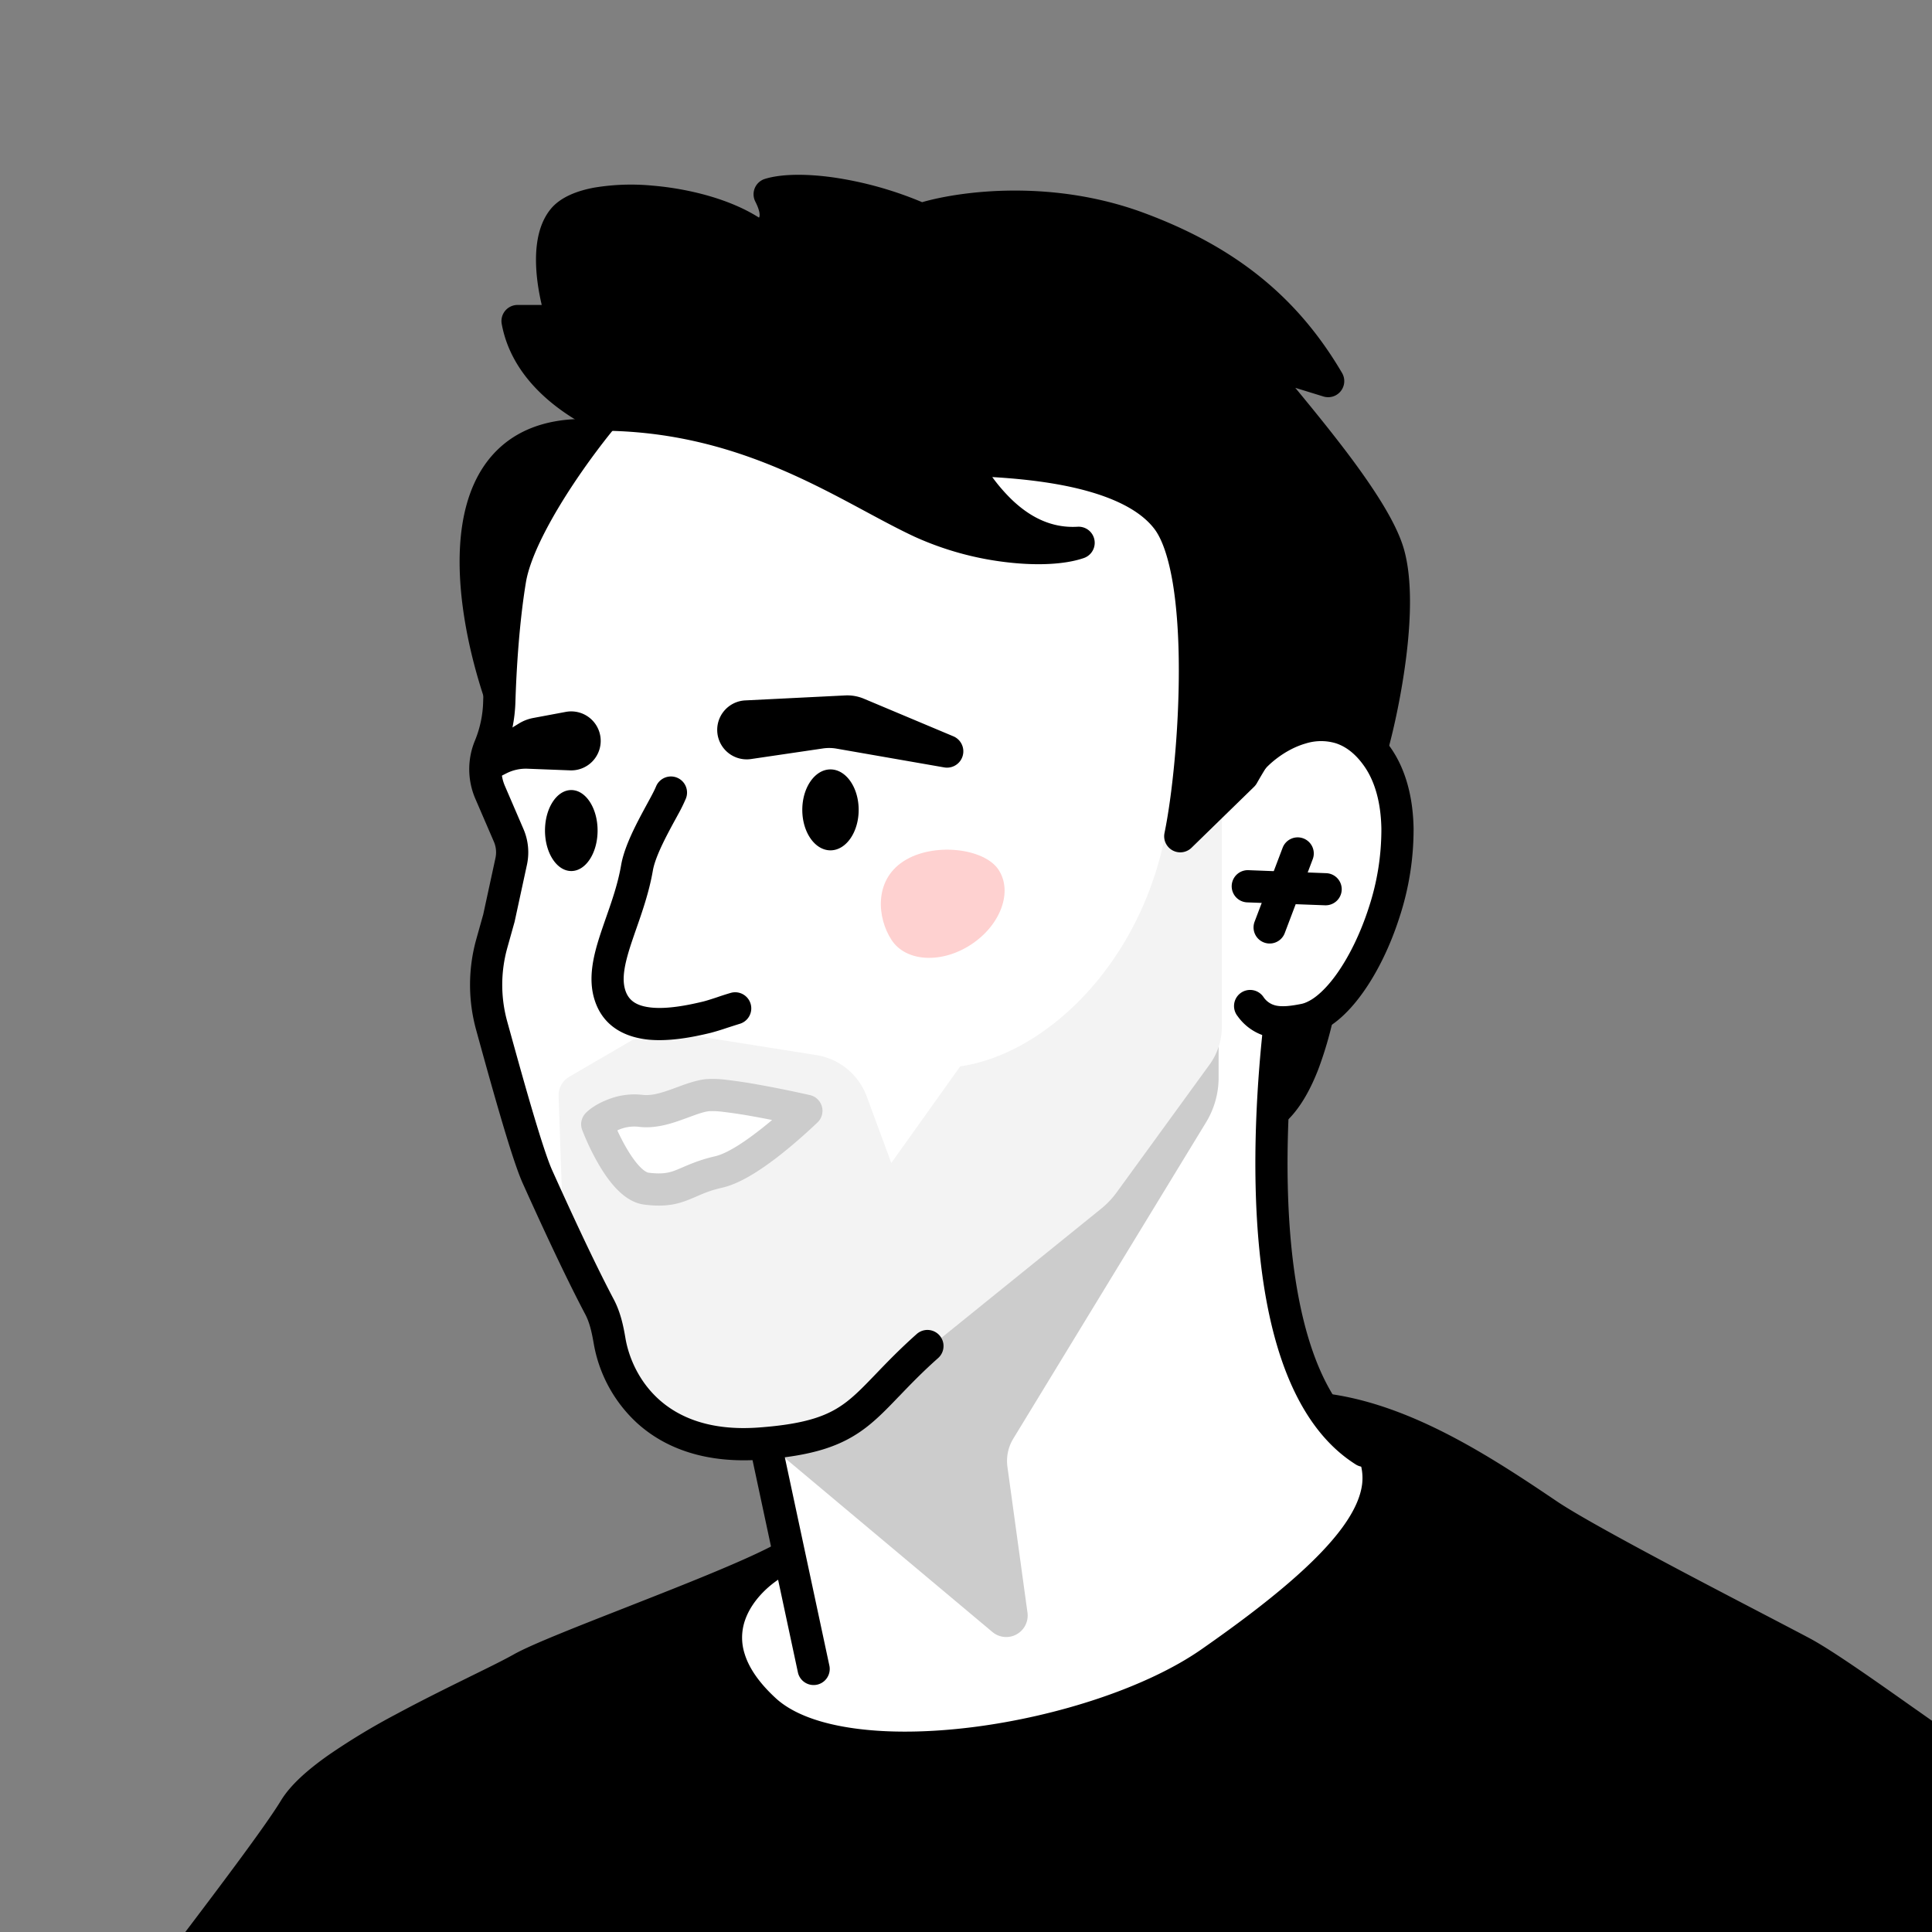 <svg xmlns="http://www.w3.org/2000/svg" width="45" height="45" fill="none"><rect width="100%" height="100%" fill="#808080" stroke="none"/><g clip-path="url(#a)"><path fill="#fff" d="m18.254 36.474-2.568.806-2.674 3.2 3.525 1.945h9.52c2.93-2.174 8.353-6.83 6.603-8.062-2.188-1.54-2.35-2.309-2.795-4.699-.357-1.912-.149-4.173 0-5.064.337-.35 1.126-1.142 1.58-1.498.566-.446 1.093-2.796.89-4.254-.161-1.167-.77-1.972-1.053-2.228l-3.16 1.54v-6.604l-2.065-1.134-11.83-1.337-2.51 4.132-.447 4.74.73 1.904-.73 3.24L12 26.1l1.904 4.335.324 1.094.931 1.498 2.69.572.405 2.876Z"/><path fill="#000" d="M21.437 31.498c.931-.62 5.904-6.393 6.947-7.287v.889a2 2 0 0 1-.292 1.04l-4.49 7.368a1 1 0 0 0-.137.657l.467 3.396a.5.5 0 0 1-.816.452l-5.112-4.286 1.074-.118 2.36-2.11Z" opacity=".2"/><path fill="#F3F3F3" d="m13.011 25.53.093 2.702.88 2.288.88 2.068 1.848 1.012 2.816-.44 2-1.676 4.119-3.33c.136-.11.257-.237.36-.378l2.165-2.978a1.5 1.5 0 0 0 .287-.882V18.64l-1.32.812c-.598 3.027-2.792 5.098-4.774 5.386l-1.605 2.25-.573-1.551a1.5 1.5 0 0 0-1.172-.962l-2.806-.446-1.46.084-1.49.867a.5.5 0 0 0-.248.45Z"/><path fill="#000" fill-rule="evenodd" d="M14.412 9.287a.375.375 0 0 1 .036.529c-.279.319-.787.973-1.25 1.7-.47.741-.857 1.501-.948 2.046-.156.942-.223 2.052-.245 2.79-.013.401-.09.803-.25 1.183a.987.987 0 0 0 .005.771l.432 1.003c.114.263.142.555.081.836l-.286 1.321a.319.319 0 0 1-.006.022l-.165.59a3.202 3.202 0 0 0-.002 1.714c.169.611.372 1.349.564 2.001.195.663.37 1.21.48 1.457.289.642.929 2.053 1.435 3.01.16.3.227.625.274.904.075.446.308 1.007.782 1.433.464.417 1.19.734 2.315.653 1.147-.083 1.648-.287 2.051-.596.216-.166.413-.369.672-.638l.023-.024c.25-.26.547-.569.942-.92a.375.375 0 1 1 .499.56c-.373.331-.652.622-.903.883l-.02.02c-.252.263-.488.508-.756.714-.564.432-1.229.66-2.454.75-1.304.093-2.238-.276-2.87-.845a3.275 3.275 0 0 1-1.02-1.866c-.046-.267-.098-.49-.197-.677-.52-.982-1.17-2.415-1.457-3.053-.136-.304-.325-.903-.516-1.553-.194-.66-.399-1.403-.567-2.014a3.952 3.952 0 0 1 .003-2.116l.162-.578.284-1.311a.625.625 0 0 0-.036-.38l-.433-1.003a1.737 1.737 0 0 1-.007-1.357 2.55 2.55 0 0 0 .19-.917c.024-.751.092-1.9.257-2.89.117-.708.581-1.58 1.055-2.325a16.315 16.315 0 0 1 1.316-1.791.375.375 0 0 1 .53-.036Z" clip-rule="evenodd"/><path fill="#000" fill-rule="evenodd" d="M17.873 33.263c.207 0 .375.168.375.375v.155l1.072 5.013a.375.375 0 0 1-.733.157l-1.08-5.052a.376.376 0 0 1-.009-.079v-.194c0-.207.168-.375.375-.375Zm11.978-9.823a.374.374 0 0 1 .33.415c-.139 1.226-.295 3.273-.1 5.21.099.97.283 1.894.592 2.67.31.776.733 1.375 1.292 1.733a.375.375 0 1 1-.404.631c-.737-.471-1.24-1.224-1.585-2.087-.344-.863-.539-1.863-.64-2.871-.204-2.016-.041-4.124.1-5.37a.375.375 0 0 1 .415-.331Z" clip-rule="evenodd"/><path fill="#000" fill-rule="evenodd" d="M30.416 17.316c-.494.14-.931.516-1.108.794a.375.375 0 1 1-.633-.402c.27-.427.858-.921 1.536-1.113a1.941 1.941 0 0 1 1.122 0c.39.123.747.385 1.046.804.38.534.534 1.21.546 1.893a6.557 6.557 0 0 1-.33 2.078c-.214.667-.518 1.292-.87 1.777-.339.469-.77.871-1.26.97-.271.055-.567.098-.85.048a1.217 1.217 0 0 1-.788-.496.375.375 0 1 1 .6-.449.47.47 0 0 0 .317.206c.137.024.315.008.571-.044.207-.042.496-.25.804-.675.296-.41.567-.96.762-1.565a5.807 5.807 0 0 0 .294-1.837c-.01-.591-.143-1.1-.407-1.47-.217-.306-.447-.457-.661-.525a1.194 1.194 0 0 0-.691.006Z" clip-rule="evenodd"/><path fill="#000" fill-rule="evenodd" d="M31.251 20.726a.375.375 0 0 1-.389.36l-1.812-.068a.375.375 0 0 1 .028-.75l1.813.07a.375.375 0 0 1 .36.388Z" clip-rule="evenodd"/><path fill="#000" fill-rule="evenodd" d="M30.358 19.528c.194.074.292.29.218.484l-.652 1.722a.375.375 0 1 1-.702-.266l.653-1.722a.375.375 0 0 1 .483-.218Zm-14.592-1.416a.375.375 0 0 1 .21.487 3.905 3.905 0 0 1-.183.372l-.068.125a14.93 14.93 0 0 0-.172.321c-.17.327-.308.635-.347.862-.084.49-.248.96-.389 1.363a21.2 21.2 0 0 0-.111.324c-.165.501-.227.837-.14 1.103.08.243.267.366.616.4.362.034.803-.046 1.199-.142.059-.014.173-.05.307-.094l.052-.018a6.89 6.89 0 0 1 .285-.09.375.375 0 1 1 .197.724 32.605 32.605 0 0 0-.3.096 5.75 5.75 0 0 1-.365.111c-.404.098-.95.206-1.446.16-.509-.05-1.05-.276-1.258-.915-.171-.524-.021-1.08.14-1.57.042-.126.085-.25.128-.373.138-.394.273-.783.346-1.207.061-.355.253-.758.42-1.08.062-.119.125-.235.182-.34l.063-.116c.075-.138.123-.234.147-.293a.375.375 0 0 1 .487-.21Z" clip-rule="evenodd"/><path fill="#000" d="M17.817 39.831c-1.831-1.683-.45-3.082.314-3.477-1.42.737-5.17 2.05-5.991 2.513-1.026.578-4.539 2.056-5.275 3.266-.737 1.21-4.274 5.666-4.142 5.666.105 0 11.986.754 17.913 1.131h25.3l.71-7.341c-.604-.21-3.635-2.548-4.677-3.102-1.15-.61-4.935-2.544-5.918-3.209-1.57-1.06-3.32-2.19-5.154-2.443 0 0 .604.177.94.703.881 1.377-.374 2.912-3.643 5.19-2.643 1.84-8.547 2.787-10.377 1.103Z"/><path fill="#000" fill-rule="evenodd" d="M30.53 32.756a.375.375 0 0 1 .418-.292c1.933.266 3.754 1.45 5.313 2.504.47.318 1.642.957 2.862 1.604.683.362 1.392.731 1.978 1.037.437.228.805.42 1.044.547.52.277 1.488.96 2.397 1.602l.146.102c.483.341.947.667 1.327.922.19.127.357.233.492.314.142.085.227.126.263.139a.375.375 0 0 1 .25.39l-.71 7.342a.375.375 0 0 1-.374.338H20.612a38846.677 38846.677 0 0 0-17.355-1.098l-.484-.03-.05-.003a.378.378 0 0 1-.358-.506v-.001a.601.601 0 0 1 .05-.104c.026-.048.065-.107.109-.17.09-.13.223-.314.386-.533.273-.367.637-.847 1.03-1.364l.23-.303c.967-1.275 2.019-2.671 2.374-3.255.226-.372.638-.727 1.095-1.05a15.606 15.606 0 0 1 1.577-.955c.556-.3 1.12-.58 1.605-.819l.121-.06c.436-.214.79-.388 1.014-.514.229-.13.64-.307 1.125-.505.433-.177.944-.377 1.474-.585l.218-.086c1.226-.481 2.496-.986 3.185-1.343a.375.375 0 0 1 .345.666l-.002.002c-.327.17-.776.554-.946 1.044a1.231 1.231 0 0 0-.01.79c.09.295.303.644.725 1.032.377.347 1.001.587 1.82.701.812.114 1.77.098 2.764-.027 1.998-.252 4.07-.935 5.326-1.81 1.631-1.136 2.716-2.06 3.289-2.845.283-.389.423-.721.458-1.01a1.208 1.208 0 0 0-.206-.824 1.335 1.335 0 0 0-.466-.425 1.64 1.64 0 0 0-.253-.117l-.012-.003m0 0a.375.375 0 0 1-.26-.439m-13.856 4.657a116.811 116.811 0 0 1-1.845.735c-.531.208-1.037.407-1.465.581-.494.202-.86.362-1.04.464-.244.138-.617.322-1.043.53l-.13.064c-.484.24-1.037.513-1.58.806a15 15 0 0 0-1.499.906c-.44.312-.745.595-.887.829-.381.626-1.466 2.063-2.418 3.318l-.23.304a188.644 188.644 0 0 0-1.14 1.514 35622.258 35622.258 0 0 1 17.252 1.091h24.947l.652-6.742a12.577 12.577 0 0 1-.65-.407c-.39-.261-.861-.593-1.342-.933l-.105-.074c-.943-.665-1.881-1.327-2.358-1.58a180.66 180.66 0 0 0-1.048-.55c-.575-.3-1.268-.66-1.973-1.035-1.205-.639-2.419-1.299-2.931-1.645-1.138-.768-2.326-1.54-3.548-2.002.161.338.224.694.179 1.067-.056.458-.268.91-.597 1.362-.652.895-1.83 1.878-3.467 3.019-1.387.966-3.588 1.677-5.66 1.938-1.04.131-2.068.151-2.961.026-.885-.124-1.685-.396-2.224-.892-.493-.453-.795-.91-.935-1.363a1.98 1.98 0 0 1 .046-1.33ZM2.723 47.424Zm.34.514a.03.03 0 0 1-.001.003l.001-.003Z" clip-rule="evenodd"/><path fill="#000" d="M11.628 16.127c-.78-2.356-1.149-5.94 1.892-5.993-.724.688-2.27 2.795-1.892 5.993Z"/><path fill="#000" fill-rule="evenodd" d="M13.867 9.992a.375.375 0 0 1-.089.414c-.661.628-2.138 2.625-1.777 5.677a.375.375 0 0 1-.729.162c-.398-1.2-.706-2.753-.502-4.037.103-.647.342-1.257.797-1.711.461-.461 1.108-.723 1.946-.738a.375.375 0 0 1 .354.233Zm-2.412 3.105c.263-.998.686-1.8 1.092-2.385a1.6 1.6 0 0 0-.45.315c-.307.307-.498.75-.586 1.3a4.849 4.849 0 0 0-.055.77Z" clip-rule="evenodd"/><path fill="#000" d="M12.055 7.478c.197 1.073 1.113 1.777 1.91 2.18 3.514 0 5.859 1.741 7.491 2.501 1.306.608 2.925.738 3.663.485-1.538.09-2.396-1.416-2.724-1.938h.008c1.115.038 3.813.128 4.777 1.377.966 1.252.67 5.656.312 7.393l1.457-1.42c1.7-2.987 2.427-1.5 3.016-.674.268-.976.72-3.237.38-4.471-.34-1.234-2.42-3.546-3.254-4.604l1.844.57C29.98 7.25 28.638 6.096 26.51 5.31c-2.128-.787-4.255-.462-5.053-.201-1.467-.644-2.925-.77-3.529-.583.4.784-.168.926-.272.985-1.185-.916-3.957-1.118-4.539-.402-.465.572-.193 1.818 0 2.37h-1.06Z"/><path fill="#000" fill-rule="evenodd" d="M18.426 4.826a.863.863 0 0 1-.145.687.933.933 0 0 1-.302.257 1.521 1.521 0 0 1-.112.055l-.031.014a.375.375 0 0 1-.41-.032c-.511-.395-1.417-.664-2.297-.736a4.488 4.488 0 0 0-1.156.038c-.337.063-.507.163-.566.235-.136.168-.196.494-.164.929.031.412.139.83.227 1.08a.375.375 0 0 1-.354.5h-.554c.284.637.887 1.11 1.495 1.43 2.867.024 5.005 1.18 6.535 2.007.377.203.717.387 1.022.53.495.23 1.043.389 1.566.48a3.833 3.833 0 0 1-.137-.126c-.442-.425-.747-.917-.917-1.191a21.514 21.514 0 0 0-.048-.078.375.375 0 0 1 .33-.574h.014c.557.02 1.534.052 2.498.241.947.186 1.985.541 2.557 1.282.3.39.475.977.58 1.607.106.643.15 1.388.15 2.137.001.982-.07 1.992-.17 2.824l.613-.598c.422-.736.804-1.233 1.162-1.536.373-.316.758-.449 1.14-.366.358.078.625.327.818.554l.02.025c.083-.392.164-.843.22-1.304.104-.834.122-1.645-.027-2.187-.07-.254-.24-.592-.49-.99a16.48 16.48 0 0 0-.887-1.248c-.329-.427-.675-.85-.992-1.234l-.195-.236a46 46 0 0 1-.623-.763.375.375 0 0 1 .405-.59l.83.256C29.174 7.1 28.03 6.27 26.38 5.661c-2.032-.752-4.07-.438-4.806-.197a.375.375 0 0 1-.268-.013 7.78 7.78 0 0 0-1.99-.575 4.733 4.733 0 0 0-.889-.05Zm3.052-.117a8.479 8.479 0 0 0-2.057-.575c-.643-.091-1.224-.085-1.605.033a.375.375 0 0 0-.223.529c.083.162.1.26.1.31 0 .04-.01.054-.013.06l-.003.002c-.674-.43-1.631-.674-2.487-.745a5.225 5.225 0 0 0-1.355.048c-.383.072-.778.215-1.01.5-.329.405-.365.988-.33 1.458.02.27.068.538.123.774h-.563a.375.375 0 0 0-.369.442c.23 1.252 1.283 2.03 2.11 2.447a.37.37 0 0 0 .17.04c2.701 0 4.658 1.054 6.204 1.886.402.216.776.417 1.128.581a7.198 7.198 0 0 0 2.16.598c.683.08 1.337.055 1.783-.098a.375.375 0 0 0-.144-.73c-.629.037-1.131-.248-1.534-.635a4.055 4.055 0 0 1-.451-.522c.495.029 1.085.083 1.664.196.922.181 1.715.496 2.107 1.005.183.236.333.669.434 1.271.097.589.14 1.289.14 2.014.002 1.454-.16 2.963-.333 3.802a.375.375 0 0 0 .63.345l1.457-1.42a.376.376 0 0 0 .064-.084c.417-.732.755-1.155 1.022-1.38.259-.22.412-.224.497-.206.11.024.242.115.404.306.114.134.211.277.316.43l.145.209a.375.375 0 0 0 .667-.118c.139-.504.322-1.33.429-2.193.105-.849.142-1.785-.049-2.478-.1-.363-.317-.776-.578-1.191-.265-.421-.59-.87-.928-1.306-.337-.437-.69-.868-1.007-1.253l-.023-.028.655.202a.375.375 0 0 0 .434-.548c-1.002-1.708-2.416-2.915-4.62-3.73-2.114-.782-4.22-.517-5.161-.248Z" clip-rule="evenodd"/><path fill="#FED1D0" d="M23.259 20.26c.335.509.048 1.288-.64 1.74-.688.452-1.517.405-1.852-.105-.334-.509-.416-1.38.272-1.831.688-.452 1.885-.314 2.22.195Z"/><path fill="#000" d="M13.919 19.345c0-.52-.274-.943-.613-.943-.338 0-.612.422-.612.943 0 .52.274.943.612.943.339 0 .613-.422.613-.943ZM20 18.863c0-.52-.294-.942-.657-.942-.362 0-.656.422-.656.942 0 .521.294.943.656.943.363 0 .657-.422.657-.943Zm-.516-1.426 2.512.438a.38.38 0 0 0 .212-.724l-2.085-.876a1 1 0 0 0-.438-.077l-2.33.116a.687.687 0 1 0 .135 1.366l1.677-.247a.992.992 0 0 1 .317.004Zm-8.094.783-.122-.866.818-.502a.991.991 0 0 1 .34-.13l.749-.14a.687.687 0 1 1 .099 1.361l-.986-.038a1 1 0 0 0-.492.107l-.407.207Zm18.328 7.613c.549-.526.831-1.584.971-2.19l-.799.394-.172 1.796Z"/><path fill="#000" fill-rule="evenodd" d="M30.922 23.349c.113.09.165.237.132.378a8.818 8.818 0 0 1-.347 1.176c-.164.423-.396.88-.73 1.2a.375.375 0 0 1-.632-.306l.172-1.796a.375.375 0 0 1 .207-.3l.8-.395a.375.375 0 0 1 .398.043Z" clip-rule="evenodd"/><path fill="#fff" d="M14.914 25.872c-.441-.058-.884.188-1.003.315 0 0 .536 1.423 1.145 1.5.8.1.879-.207 1.682-.389.643-.145 1.623-1.025 2.044-1.426-.615-.139-1.937-.407-2.306-.363-.461.054-1.012.436-1.562.363Z"/><path fill="#CCC" fill-rule="evenodd" d="M16.863 25.9a1.908 1.908 0 0 0-.343-.019c-.133.016-.273.067-.465.138l-.202.073c-.27.095-.618.201-.989.152a.913.913 0 0 0-.485.085c.053.116.122.254.201.392.098.17.205.328.313.442.115.122.187.148.21.151.335.042.491 0 .655-.065l.135-.057c.177-.076.42-.182.762-.26.235-.053.583-.261.96-.55a8.18 8.18 0 0 0 .368-.295 23.61 23.61 0 0 0-.51-.096 10.976 10.976 0 0 0-.61-.091Zm-2.952.287-.35.132v.002l.002.004.005.014.02.05a5.822 5.822 0 0 0 .342.706c.112.195.253.408.417.582.157.166.38.346.662.381.466.059.749-.002 1.025-.111a6.01 6.01 0 0 0 .191-.08c.168-.073.328-.143.596-.203.409-.093.871-.397 1.25-.685.393-.3.754-.63.97-.835a.375.375 0 0 0-.176-.637 27.7 27.7 0 0 0-1.264-.255 11.63 11.63 0 0 0-.653-.097 2.46 2.46 0 0 0-.516-.019c-.23.027-.484.121-.69.198-.05.018-.096.036-.139.05-.258.092-.46.14-.64.117a1.658 1.658 0 0 0-.807.11c-.21.08-.407.2-.519.32a.375.375 0 0 0-.077.388l.351-.132Z" clip-rule="evenodd"/></g><defs><clipPath id="a"><path fill="#fff" d="M45 0H0v45h45z"/></clipPath></defs></svg>
